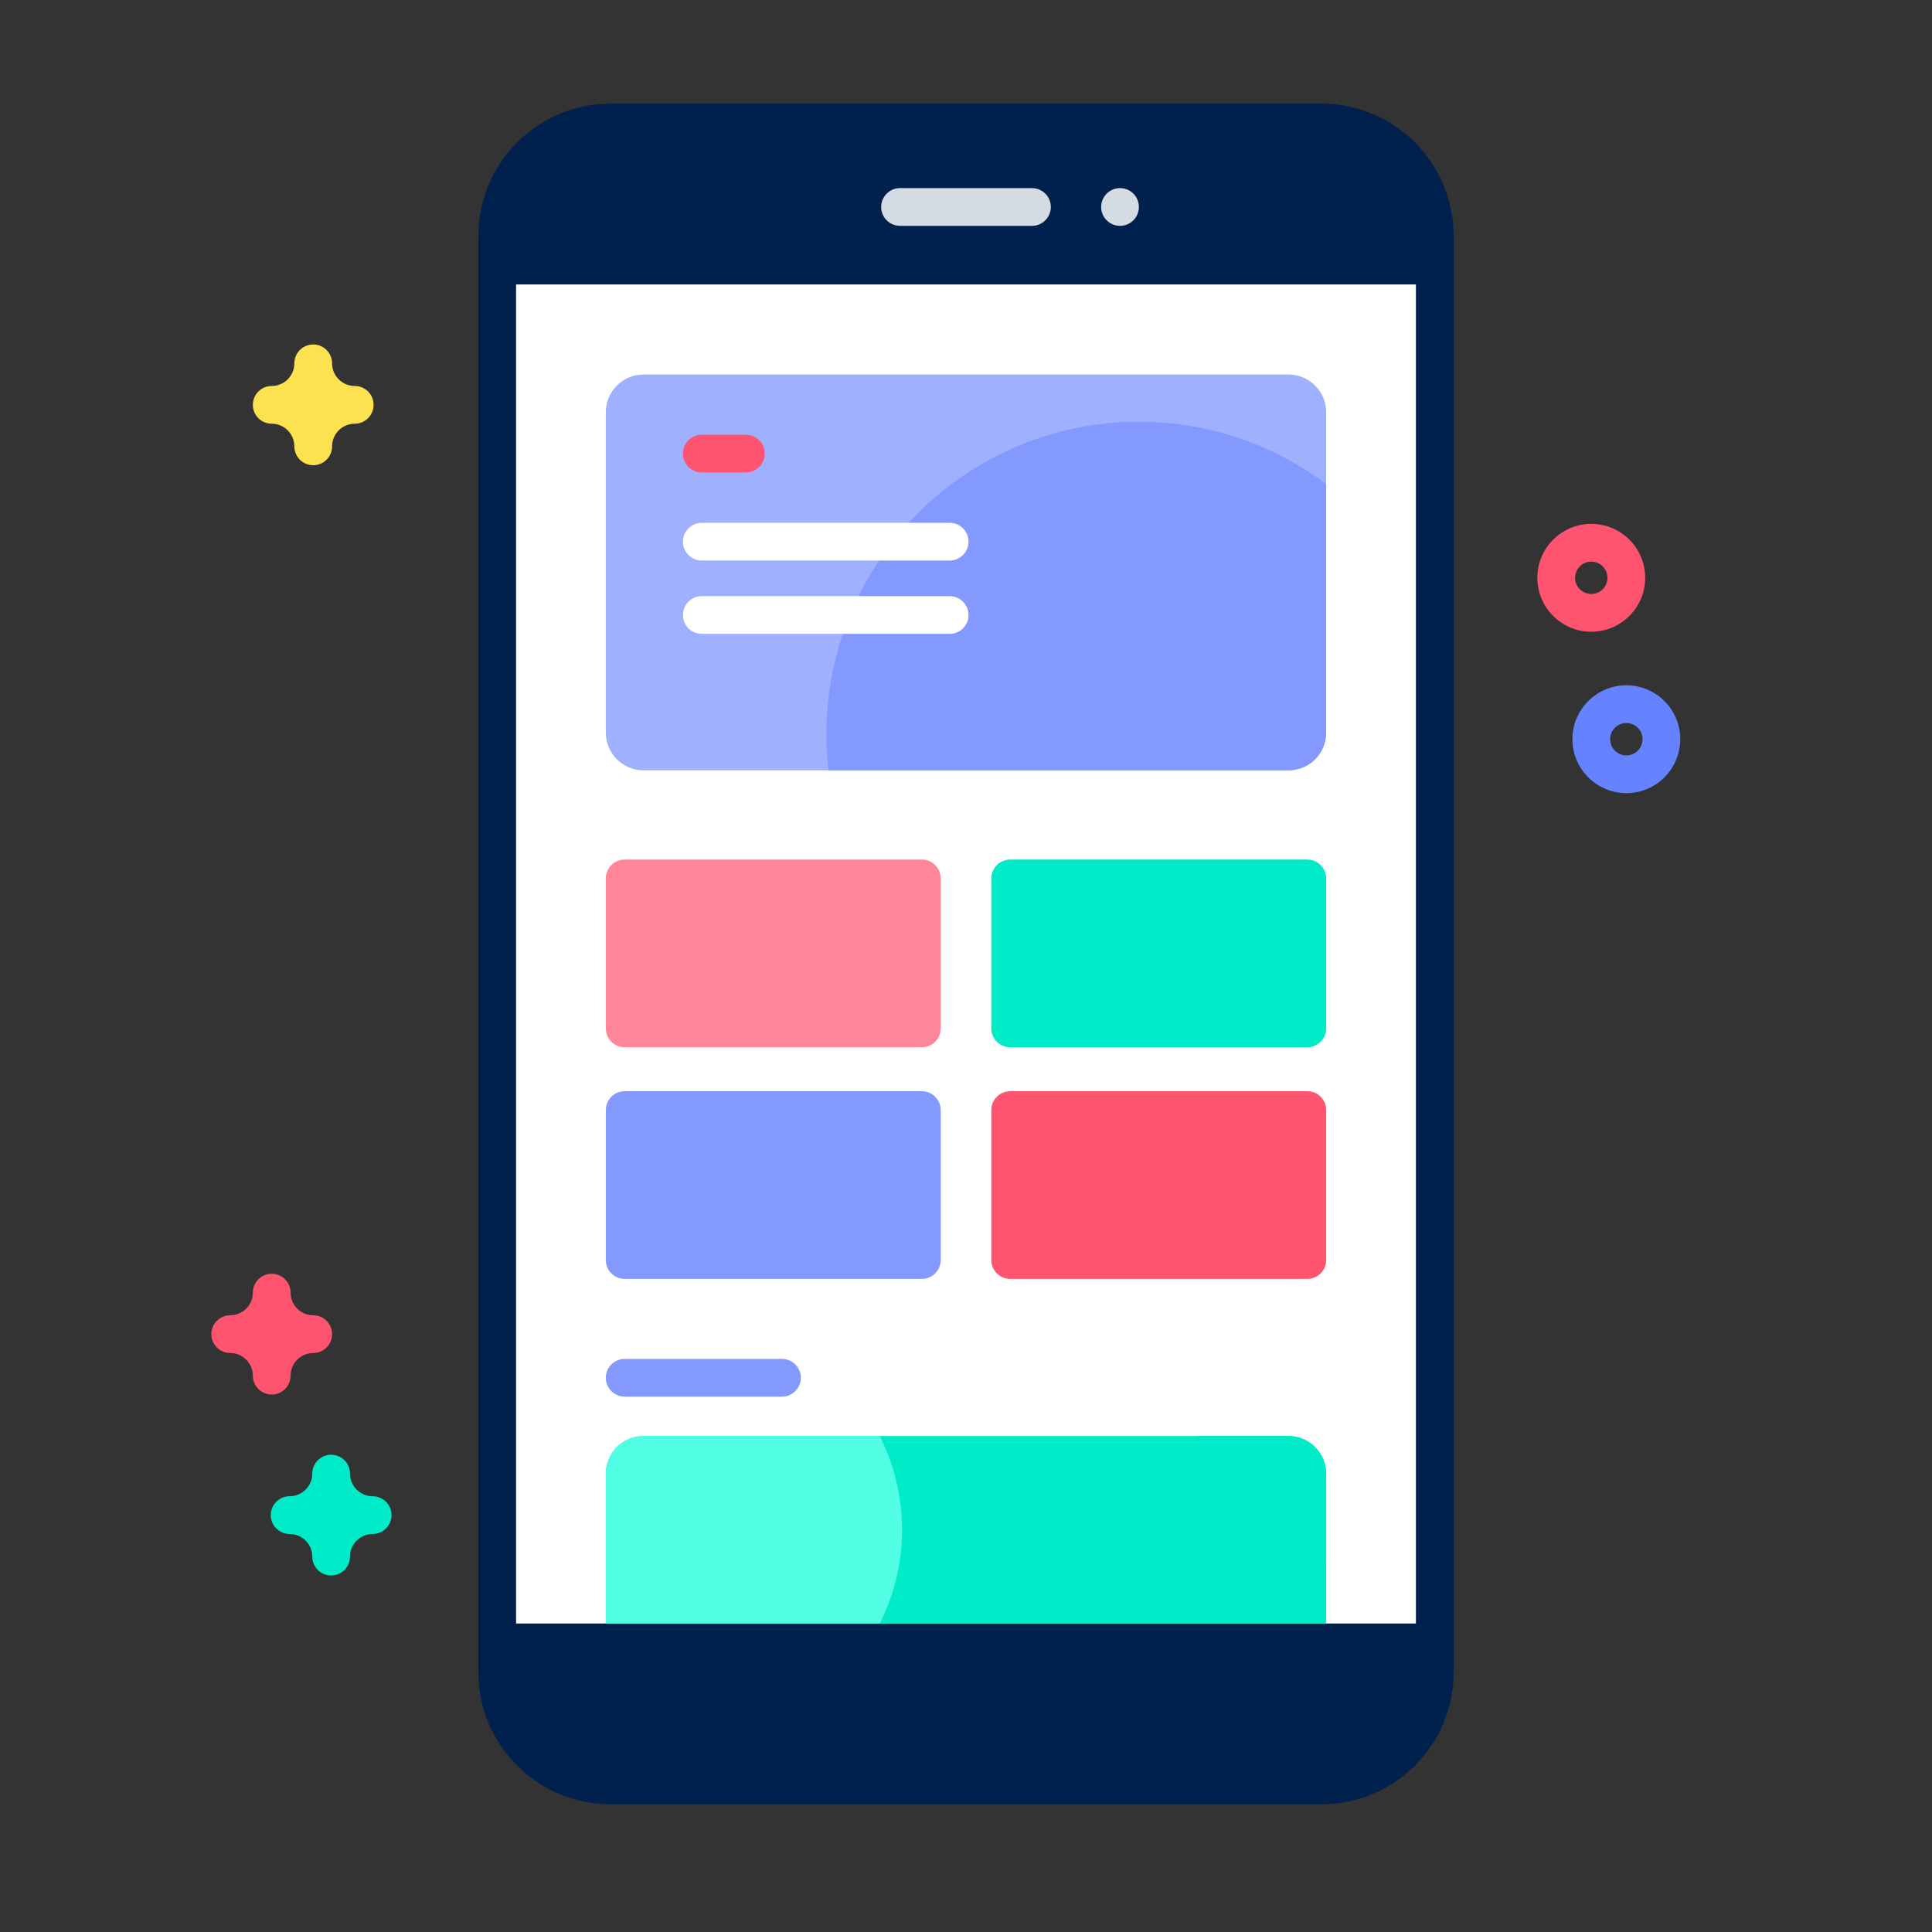 <svg width="80" height="80" viewBox="0 0 80 80" fill="none" xmlns="http://www.w3.org/2000/svg">
    <rect x="0" y="0" width="80" height="80" fill="#333333" stroke="none"/>
    <path d="M54.724 73.931H25.276C22.688 73.931 20.589 71.832 20.589 69.244V9.763C20.589 7.174 22.688 5.075 25.276 5.075H54.724C57.313 5.075 59.411 7.174 59.411 9.763V69.244C59.411 71.832 57.313 73.931 54.724 73.931Z" fill="#00214D"/>
    <path d="M20.589 11.779H59.411V67.226H20.589V11.779Z" fill="white"/>
    <path d="M54.724 74.712H25.276C22.261 74.712 19.808 72.259 19.808 69.244V9.763C19.808 6.747 22.261 4.294 25.276 4.294H54.724C57.739 4.294 60.193 6.747 60.193 9.763V69.244C60.193 72.259 57.739 74.712 54.724 74.712ZM25.276 5.856C23.122 5.856 21.37 7.609 21.37 9.763V69.244C21.37 71.397 23.122 73.15 25.276 73.15H54.724C56.878 73.15 58.63 71.397 58.63 69.244V9.763C58.63 7.609 56.878 5.856 54.724 5.856H25.276Z" fill="#00214D"/>
    <path d="M42.732 9.352H37.269C36.837 9.352 36.487 9.002 36.487 8.57C36.487 8.139 36.837 7.789 37.269 7.789H42.732C43.163 7.789 43.513 8.139 43.513 8.57C43.513 9.002 43.163 9.352 42.732 9.352Z" fill="#D5DBE2"/>
    <path d="M46.377 9.352C46.809 9.352 47.159 9.002 47.159 8.571C47.159 8.139 46.809 7.789 46.377 7.789C45.946 7.789 45.596 8.139 45.596 8.571C45.596 9.002 45.946 9.352 46.377 9.352Z" fill="#D5DBE2"/>
    <path d="M54.914 17.07V30.336C54.914 31.198 54.214 31.898 53.352 31.898H26.648C25.786 31.898 25.086 31.198 25.086 30.336V17.07C25.086 16.208 25.786 15.508 26.648 15.508H53.352C54.214 15.508 54.914 16.208 54.914 17.07Z" fill="#9FB0FE"/>
    <path d="M54.914 20.045V30.336C54.914 31.198 54.215 31.898 53.352 31.898H34.308C34.25 31.408 34.221 30.908 34.221 30.401C34.221 23.256 40.013 17.464 47.16 17.464C50.068 17.464 52.754 18.425 54.914 20.045Z" fill="#8399FE"/>
    <path d="M54.914 61.025V67.227H25.086V61.025C25.086 60.163 25.786 59.463 26.648 59.463H53.352C54.214 59.463 54.914 60.163 54.914 61.025Z" fill="#00EBC7"/>
    <path d="M37.353 63.346C37.353 64.743 37.019 66.061 36.427 67.227H25.086V61.025C25.086 60.163 25.786 59.463 26.648 59.463H36.427C37.019 60.63 37.353 61.949 37.353 63.346Z" fill="#52FFE4"/>
    <path d="M38.171 43.364H25.867C25.436 43.364 25.086 43.015 25.086 42.583V36.374C25.086 35.943 25.436 35.593 25.867 35.593H38.171C38.602 35.593 38.952 35.943 38.952 36.374V42.583C38.952 43.015 38.602 43.364 38.171 43.364Z" fill="#FF8599"/>
    <path d="M54.133 43.364H41.829C41.398 43.364 41.048 43.015 41.048 42.583V36.374C41.048 35.943 41.398 35.593 41.829 35.593H54.133C54.564 35.593 54.914 35.943 54.914 36.374V42.583C54.914 43.015 54.564 43.364 54.133 43.364Z" fill="#00EBC7"/>
    <path d="M38.171 52.956H25.867C25.436 52.956 25.086 52.606 25.086 52.175V45.966C25.086 45.534 25.436 45.185 25.867 45.185H38.171C38.602 45.185 38.952 45.534 38.952 45.966V52.175C38.952 52.606 38.602 52.956 38.171 52.956Z" fill="#8399FE"/>
    <path d="M54.133 52.956H41.829C41.398 52.956 41.048 52.606 41.048 52.175V45.966C41.048 45.534 41.398 45.185 41.829 45.185H54.133C54.564 45.185 54.914 45.534 54.914 45.966V52.175C54.914 52.606 54.564 52.956 54.133 52.956Z" fill="#FF5470"/>
    <path d="M39.323 24.685H29.061C28.629 24.685 28.279 25.034 28.279 25.466C28.279 25.897 28.629 26.247 29.061 26.247H39.323C39.755 26.247 40.105 25.897 40.105 25.466C40.105 25.034 39.755 24.685 39.323 24.685Z" fill="white"/>
    <path d="M39.323 21.648H29.061C28.629 21.648 28.279 21.998 28.279 22.43C28.279 22.861 28.629 23.211 29.061 23.211H39.323C39.755 23.211 40.105 22.861 40.105 22.43C40.105 21.998 39.755 21.648 39.323 21.648Z" fill="white"/>
    <path d="M30.886 18.001H29.061C28.629 18.001 28.279 18.351 28.279 18.782C28.279 19.214 28.629 19.564 29.061 19.564H30.886C31.317 19.564 31.667 19.214 31.667 18.782C31.667 18.351 31.317 18.001 30.886 18.001Z" fill="#FF5470"/>
    <path d="M32.38 56.27H25.867C25.436 56.27 25.086 56.619 25.086 57.051C25.086 57.482 25.436 57.832 25.867 57.832H32.38C32.811 57.832 33.161 57.482 33.161 57.051C33.161 56.619 32.811 56.27 32.38 56.27Z" fill="#8399FE"/>
    <path d="M54.914 61.025V64.868C51.953 64.868 49.552 62.468 49.552 59.507V59.463H53.352C54.214 59.463 54.914 60.163 54.914 61.025Z" fill="#00EBC7"/>
    <path d="M65.891 26.159C64.66 26.159 63.658 25.157 63.658 23.925C63.658 22.694 64.66 21.692 65.891 21.692C67.123 21.692 68.124 22.694 68.124 23.925C68.124 25.157 67.123 26.159 65.891 26.159ZM65.891 23.255C65.522 23.255 65.221 23.556 65.221 23.926C65.221 24.296 65.522 24.596 65.891 24.596C66.261 24.596 66.562 24.296 66.562 23.926C66.562 23.556 66.261 23.255 65.891 23.255Z" fill="#FF5470"/>
    <path d="M67.344 32.842C66.112 32.842 65.11 31.84 65.11 30.609C65.11 29.378 66.112 28.376 67.344 28.376C68.575 28.376 69.576 29.378 69.576 30.609C69.576 31.84 68.575 32.842 67.344 32.842ZM67.344 29.939C66.974 29.939 66.673 30.239 66.673 30.609C66.673 30.979 66.974 31.28 67.344 31.28C67.713 31.28 68.014 30.979 68.014 30.609C68.014 30.239 67.713 29.939 67.344 29.939Z" fill="#6583FE"/>
    <path d="M12.97 19.264C12.538 19.264 12.188 18.914 12.188 18.482C12.188 17.965 11.768 17.545 11.251 17.545C10.819 17.545 10.47 17.195 10.47 16.764C10.47 16.332 10.819 15.982 11.251 15.982C11.768 15.982 12.188 15.562 12.188 15.045C12.188 14.614 12.538 14.264 12.97 14.264C13.401 14.264 13.751 14.614 13.751 15.045C13.751 15.562 14.171 15.982 14.688 15.982C15.12 15.982 15.47 16.332 15.47 16.764C15.47 17.195 15.12 17.545 14.688 17.545C14.171 17.545 13.751 17.965 13.751 18.482C13.751 18.914 13.401 19.264 12.97 19.264Z" fill="#FDE24F"/>
    <path d="M13.712 65.237C13.28 65.237 12.931 64.888 12.931 64.456C12.931 63.939 12.51 63.519 11.993 63.519C11.562 63.519 11.212 63.169 11.212 62.737C11.212 62.306 11.562 61.956 11.993 61.956C12.51 61.956 12.931 61.536 12.931 61.019C12.931 60.587 13.28 60.237 13.712 60.237C14.143 60.237 14.493 60.587 14.493 61.019C14.493 61.536 14.914 61.956 15.431 61.956C15.862 61.956 16.212 62.306 16.212 62.737C16.212 63.169 15.862 63.519 15.431 63.519C14.914 63.519 14.493 63.939 14.493 64.456C14.493 64.888 14.143 65.237 13.712 65.237Z" fill="#00EBC7"/>
    <path d="M11.251 57.744C10.819 57.744 10.47 57.394 10.47 56.963C10.47 56.446 10.049 56.025 9.532 56.025C9.101 56.025 8.751 55.675 8.751 55.244C8.751 54.813 9.101 54.463 9.532 54.463C10.049 54.463 10.47 54.042 10.47 53.525C10.47 53.094 10.819 52.744 11.251 52.744C11.682 52.744 12.032 53.094 12.032 53.525C12.032 54.042 12.453 54.463 12.97 54.463C13.401 54.463 13.751 54.813 13.751 55.244C13.751 55.675 13.401 56.025 12.97 56.025C12.453 56.025 12.032 56.446 12.032 56.963C12.032 57.394 11.682 57.744 11.251 57.744Z" fill="#FF5470"/>
</svg>
